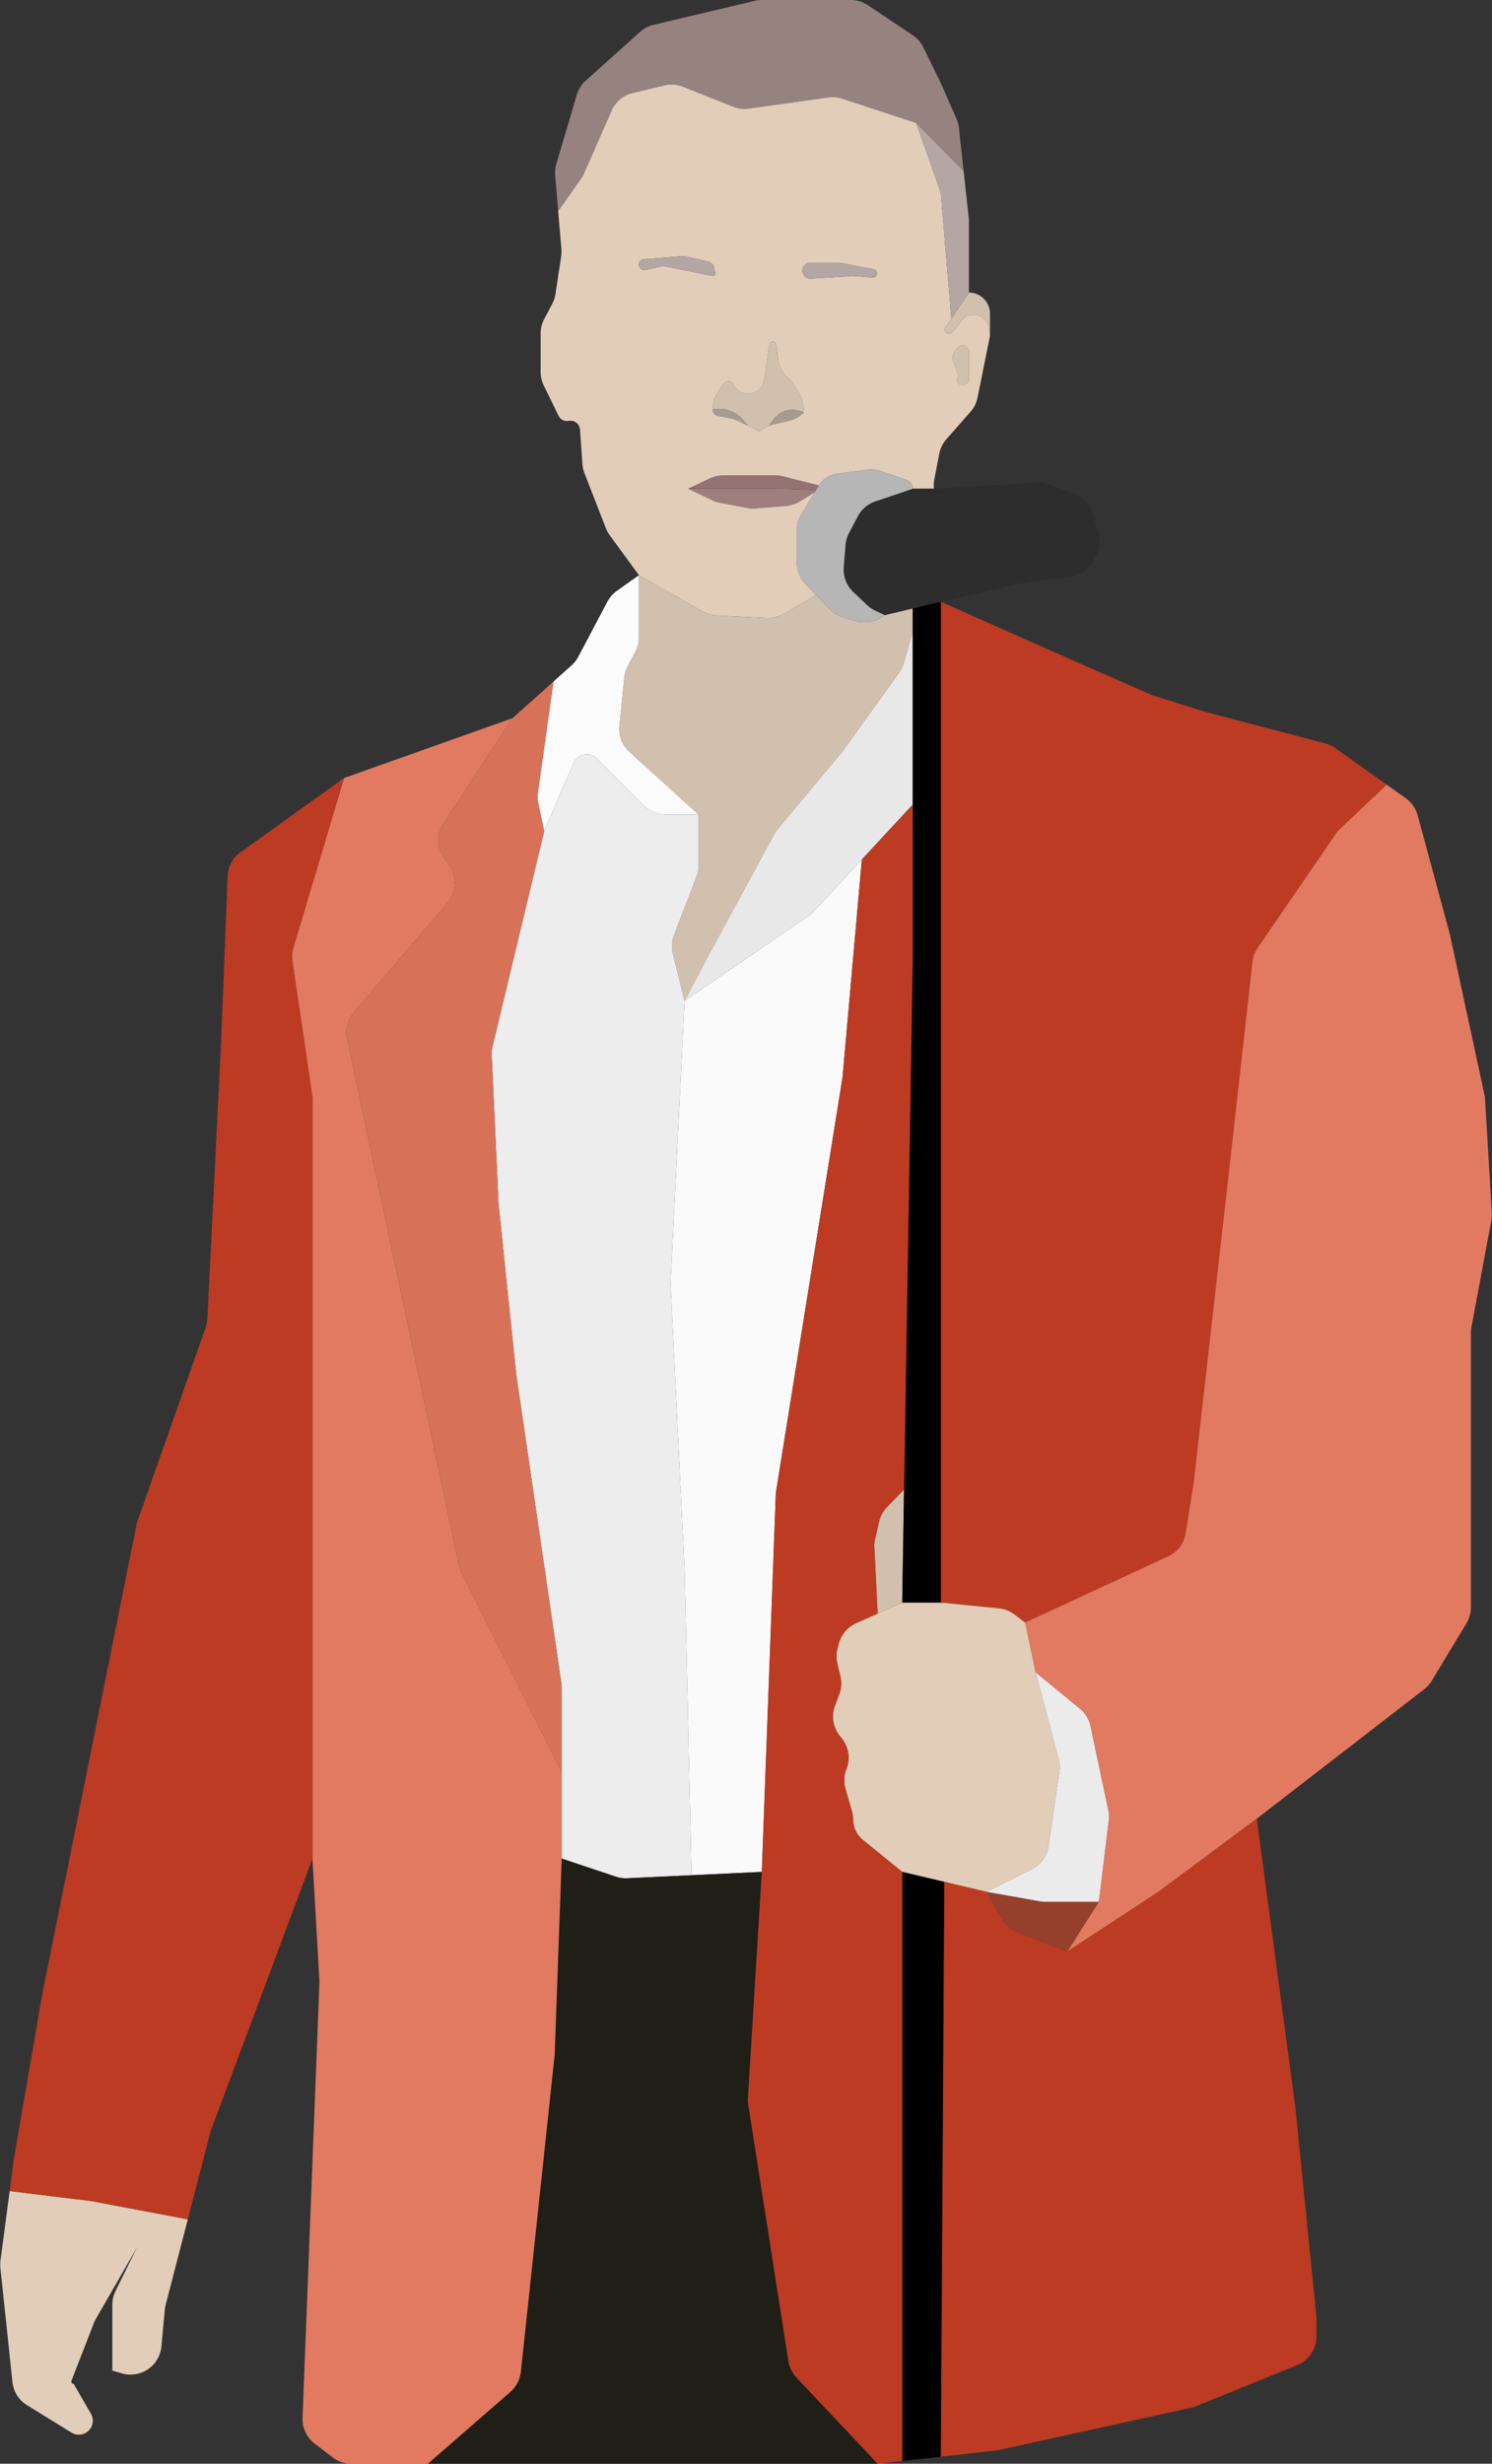 <svg width="166" height="274" fill="none" xmlns="http://www.w3.org/2000/svg"><rect width="100%" height="100%" fill="#333333" stroke="none"/><path d="M80.127 43.191a.988.988 0 0 0-.1.153l-.392.744c-.227.43-.346.908-.346 1.394h.741c1.017 0 1.981.448 2.637 1.224l.528.625.699.33a.58.58 0 0 1 .149.102c.19.18.48.21.701.069l.795-.501.616-.778a2.577 2.577 0 0 1 2.796-.857l.494.156-.053-.591a3.453 3.453 0 0 0-.504-1.515l-.578-.93a3.448 3.448 0 0 0-.611-.736l-.035-.032a3.452 3.452 0 0 1-1.106-2.146l-.187-1.575c-.08-.445-.724-.432-.786.016l-.478 3.441-.084.504c-.256 1.535-2.2 2.054-3.187.852l-.137-.166a.589.589 0 0 1-.1-.179.592.592 0 0 0-1.022-.17l-.45.566z" fill="#D2C0AE"/><path d="M85.539 47.33l2.22-.525a3.452 3.452 0 0 0 1.579-.852l.107-.101-.494-.156a2.578 2.578 0 0 0-2.796.857l-.616.778zm-6.017-1.259a.743.743 0 0 0 .372.19l1.304.248c.289.054.57.146.835.271l1.162.55-.528-.624a3.452 3.452 0 0 0-2.637-1.224h-.74v.05c0 .204.083.4.232.54z" fill="#A79B90"/><path d="M86.71 54.356H76.556l2.725 1.29c.266.126.546.217.835.272l3.017.571c.301.057.609.074.914.05l3.396-.268a3.453 3.453 0 0 0 1.54-.503l1.69-1.042.14-.231-4.101-.139z" fill="#9F7E7E"/><path d="M76.555 54.356h10.156l4.1.139.308-.508-3.994-1.005a3.454 3.454 0 0 0-.842-.105h-5.827c-.511 0-1.016.114-1.477.332l-2.424 1.147z" fill="#947272"/><path d="M77.727 90.594v5.646c0 .423-.078.843-.23 1.238L74.993 104a3.45 3.45 0 0 0-.127 2.07l1.3 5.231 2.734-5.177 7.256-13.378c.11-.202.24-.392.387-.568l7.2-8.61 6.291-8.76c.23-.32.404-.678.513-1.058l1.007-3.494v-2.588l-3.125.74-.212.15a3.452 3.452 0 0 1-2.942.507l-1.422-.404a3.452 3.452 0 0 1-1.537-.92l-1.503-1.552-3.611 2.08a3.452 3.452 0 0 1-1.896.458l-5.587-.279a3.453 3.453 0 0 1-1.533-.446l-7.098-4.032v6.91c0 .562-.137 1.115-.4 1.612l-.847 1.606a3.453 3.453 0 0 0-.383 1.266l-.539 5.36a3.453 3.453 0 0 0 1.118 2.905l7.691 6.965zm32.419-55.711a2.343 2.343 0 0 0-2.344-2.343l-1.953 2.905-.781 1.162c0 .488.616.703.919.32l1.144-1.445a1.16 1.16 0 0 1 .727-.424l.209-.033a1.697 1.697 0 0 1 1.943 1.424l.136.898v-2.464zm-4.086 5.28a1.147 1.147 0 0 1 .183-1.094l.299-.378a.707.707 0 0 1 1.26.439v3.023c0 .23-.123.44-.322.554l-.088.05c-.5.284-1.076-.228-.852-.758a.603.603 0 0 0 .013-.435l-.493-1.401z" fill="#D2C0AE"/><path d="M65.175 8.961a3.451 3.451 0 0 0-1.005 1.591l-2.273 7.683a3.454 3.454 0 0 0-.13 1.27l.336 3.975 2.536-3.6a3.45 3.45 0 0 0 .337-.598l3.075-6.986a3.452 3.452 0 0 1 2.365-1.968l3.516-.833a3.453 3.453 0 0 1 2.074.153l5.557 2.215a3.453 3.453 0 0 0 1.758.212l8.843-1.24a3.451 3.451 0 0 1 1.56.14l8.22 2.707 5.272 5.361-.528-4.833a3.444 3.444 0 0 0-.272-1.015l-1.738-3.95-1.935-3.969a3.455 3.455 0 0 0-1.185-1.357L96.565.582A3.452 3.452 0 0 0 94.647 0H84.77c-.268 0-.534.031-.795.093L72.724 2.756a3.452 3.452 0 0 0-1.51.79L65.175 8.96z" fill="#96827E"/><path fill-rule="evenodd" clip-rule="evenodd" d="M71.087 63.97l-3.249-4.442a3.452 3.452 0 0 1-.43-.786l-2.38-6.117a3.454 3.454 0 0 1-.227-1.01l-.27-3.843a1.053 1.053 0 0 0-1.247-.96 1.053 1.053 0 0 1-1.142-.574L60.5 42.87a3.453 3.453 0 0 1-.35-1.513v-4.264c0-.562.138-1.115.4-1.612l.89-1.684a3.45 3.45 0 0 0 .36-1.097l.634-4.196a3.45 3.45 0 0 0 .026-.806l-.357-4.218 2.536-3.6a3.45 3.45 0 0 0 .337-.598l3.075-6.986a3.452 3.452 0 0 1 2.365-1.968l3.516-.833a3.453 3.453 0 0 1 2.074.153l5.557 2.215a3.453 3.453 0 0 0 1.758.212l8.843-1.24a3.451 3.451 0 0 1 1.56.14l8.22 2.707 2.587 7.347c.097.277.159.566.184.859l1.134 13.557-.781 1.162c0 .488.616.703.919.32l1.144-1.445a1.16 1.16 0 0 1 .727-.424l.209-.033a1.697 1.697 0 0 1 1.943 1.424l.136.898-1.38 6.859a3.459 3.459 0 0 1-.793 1.6l-2.674 3.037a3.45 3.45 0 0 0-.799 1.63l-.542 2.821a3.47 3.47 0 0 0-.062.651v.411h-2.343c0-.442-.281-.836-.699-.98l-2.823-.972a3.454 3.454 0 0 0-1.586-.157l-3.373.456c-.812.11-1.53.582-1.953 1.283l-3.994-1.004a3.454 3.454 0 0 0-.842-.105h-5.827c-.511 0-1.016.114-1.477.332l-2.424 1.147 2.725 1.29c.266.126.546.217.835.272l3.017.571c.301.057.609.074.914.05l3.396-.268a3.453 3.453 0 0 0 1.54-.503l1.69-1.042-1.512 2.505a3.453 3.453 0 0 0-.496 1.784v3.558c0 .896.348 1.757.972 2.401l1.176 1.215-3.611 2.08a3.452 3.452 0 0 1-1.896.458l-5.587-.279a3.453 3.453 0 0 1-1.533-.446l-7.098-4.032zm34.973-23.807a1.147 1.147 0 0 1 .183-1.094l.299-.378a.707.707 0 0 1 1.26.439v3.023c0 .23-.123.44-.322.554l-.088.05c-.5.284-1.076-.228-.852-.758a.603.603 0 0 0 .013-.435l-.493-1.401zm-25.933 3.029a.988.988 0 0 0-.1.152l-.392.744c-.227.43-.346.908-.346 1.394v.05a.743.743 0 0 0 .605.73l1.304.247c.289.054.57.146.835.271l1.162.55.699.331a.58.58 0 0 1 .149.102c.19.18.48.21.701.069l.795-.501 2.22-.526a3.452 3.452 0 0 0 1.579-.852l.107-.101-.053-.591a3.453 3.453 0 0 0-.504-1.515l-.578-.93a3.448 3.448 0 0 0-.611-.736l-.035-.032a3.452 3.452 0 0 1-1.106-2.146l-.187-1.575c-.08-.445-.724-.432-.786.016l-.478 3.441-.084.504c-.256 1.535-2.2 2.054-3.187.852l-.137-.166a.589.589 0 0 1-.1-.179.592.592 0 0 0-1.022-.17l-.45.566zm-.81-12.501a.28.28 0 0 1-.055-.006l-5.243-1.063a.958.958 0 0 0-.395.003l-1.811.395c-.65.142-1.018-.716-.467-1.089a.603.603 0 0 1 .29-.101l3.989-.315c.358-.028.718 0 1.067.082l2.127.504c.29.068.518.29.594.578l.174.661a.28.28 0 0 1-.27.351zm9.979-.774a.889.889 0 0 0 .925 1.07l4.632-.292a.84.84 0 0 1 .12 0l2.102.166c.515.041.703-.663.235-.884a.469.469 0 0 0-.112-.037l-3.53-.668a3.46 3.46 0 0 0-.641-.06h-2.862a.889.889 0 0 0-.87.705z" fill="#E1CDB8"/><path d="M107.802 32.54v-8.135l-.586-5.362-5.272-5.361 2.587 7.347c.097.277.159.566.184.859l1.134 13.557 1.953-2.905zm-18.506-2.623a.889.889 0 0 0 .925 1.07l4.632-.292a.84.84 0 0 1 .12 0l2.102.166c.515.041.703-.663.235-.884a.469.469 0 0 0-.112-.037l-3.53-.668a3.46 3.46 0 0 0-.641-.06h-2.862a.889.889 0 0 0-.87.705zm-9.979.774a.28.28 0 0 1-.055-.006l-5.243-1.063a.958.958 0 0 0-.395.003l-1.811.395c-.65.142-1.018-.716-.467-1.089a.603.603 0 0 1 .29-.101l3.989-.315c.358-.028.718 0 1.067.082l2.127.504c.29.068.518.29.594.578l.174.661a.28.28 0 0 1-.27.351z" fill="#B4A6A3"/><path d="M57.416 152.715l5.042 34.51c.024.166.036.333.036.5v18.977l6.028 2.014c.404.135.83.194 1.257.174l7.167-.339-.781-34.019-1.563-31.801 1.563-31.43-1.3-5.231a3.45 3.45 0 0 1 .127-2.07l2.505-6.522c.152-.395.23-.815.23-1.238v-5.646H74.08a3.452 3.452 0 0 1-2.44-1.01l-5.224-5.22a1.599 1.599 0 0 0-2.598.497l-3.276 7.582-5.744 23.929a3.45 3.45 0 0 0-.092.964l.759 16.521 1.953 18.858z" fill="#EDEDED"/><path d="M90.489 101.404c-.175.188-.37.356-.582.501l-13.742 9.396-1.563 31.43 1.563 31.801.78 34.019 7.813-.37 1.562-42.154 7.421-46.221 2.148-24.22-5.4 5.818z" fill="#FAFAFA"/><path d="M78.899 106.124l-2.734 5.177 13.742-9.396c.212-.145.407-.313.582-.501l5.4-5.818 5.664-6.102V70.256l-1.007 3.494c-.109.38-.283.738-.513 1.059l-6.292 8.76-7.2 8.609a3.448 3.448 0 0 0-.386.568L78.9 106.124z" fill="#E8E8E8"/><path d="M68.632 65.713c-.44.313-.801.725-1.053 1.203l-3.233 6.12a3.451 3.451 0 0 1-.752.962l-2.019 1.805-1.73 12.342c-.056.397-.043.8.04 1.193l.656 3.105 3.277-7.582a1.599 1.599 0 0 1 2.597-.497l5.223 5.22a3.452 3.452 0 0 0 2.44 1.01h3.65l-7.692-6.965a3.453 3.453 0 0 1-1.118-2.905l.54-5.36c.044-.443.174-.873.382-1.266l.847-1.606c.263-.497.4-1.05.4-1.612v-6.91l-2.455 1.743z" fill="#FBFBFB"/><path d="M47.61 274h50.037l-9.03-9.575a3.454 3.454 0 0 1-.9-1.835l-4.464-28.525a3.442 3.442 0 0 1-.035-.744l1.54-25.14-7.812.37-7.167.339a3.462 3.462 0 0 1-1.257-.174l-6.028-2.014-.781 21.816-3.762 35.259a3.451 3.451 0 0 1-1.167 2.238L47.61 274z" fill="#1F1E17"/><path d="M117.176 72.475l-12.498-5.546v111.3l6.454.644a3.452 3.452 0 0 1 1.742.683l1.178.892 15.905-7.361a3.454 3.454 0 0 0 1.959-2.593l.884-5.576 3.906-34.389 2.638-23.549c.063-.562.263-1.1.583-1.567l8.679-12.667c.138-.202.298-.388.475-.556l5.201-4.924-5.736-4.073a3.454 3.454 0 0 0-1.121-.524l-13.453-3.538-5.859-1.849-10.937-4.807z" fill="#BD3B23"/><path d="M161.313 103.906l-3.582-13.226a3.45 3.45 0 0 0-1.334-1.913l-2.115-1.501-5.201 4.924a3.475 3.475 0 0 0-.475.556l-8.679 12.667a3.452 3.452 0 0 0-.583 1.567l-2.638 23.549-3.906 34.389-.884 5.576a3.454 3.454 0 0 1-1.959 2.593l-15.905 7.361 1.172 5.547 4.921 4.038a3.446 3.446 0 0 1 1.188 1.955l1.974 9.345c.079.372.095.754.049 1.131l-1.102 9.045-3.515 5.546 10.155-6.656 10.937-8.135 18.627-14.395c.338-.261.625-.583.845-.948l3.857-6.39a3.45 3.45 0 0 0 .496-1.784v-30.52c0-.212.02-.424.059-.632l2.208-11.845c.051-.275.069-.555.052-.835l-.741-12.625a3.446 3.446 0 0 0-.071-.526l-3.85-17.858z" fill="#E17A61"/><path d="M122.254 211.509h-5.945c-.203 0-.404-.018-.604-.053l-5.95-1.057 1.738 3.016a3.453 3.453 0 0 0 1.737 1.493l5.509 2.147 3.515-5.546z" fill="#95402B"/><path d="M36.988 273.284a3.453 3.453 0 0 0 2.105.716h8.516l9.175-7.985a3.451 3.451 0 0 0 1.167-2.238l3.762-35.259.781-21.816v-9.614l-11.128-22.159a3.456 3.456 0 0 1-.291-.832l-12.443-58.541a3.454 3.454 0 0 1 .753-2.962l10.397-12.159a3.452 3.452 0 0 0 .163-4.281l-.49-.67a3.452 3.452 0 0 1-.099-3.933l7.67-11.68-18.748 6.655-5.64 18.864a3.451 3.451 0 0 0-.107 1.492l2.194 14.892c.025.167.037.335.037.503v84.425l.782 13.681-1.884 48.506a3.453 3.453 0 0 0 1.345 2.871l1.983 1.524z" fill="#E17A61"/><path d="M13.556 263.954a3.452 3.452 0 0 0 4.403-2.998l.373-4.056c.017-.186.05-.37.096-.55l2.468-9.528-10.74-2.034-9.082-1.109-1.02 7.728c-.036.27-.04.544-.01.815l1.34 12.695a3.452 3.452 0 0 0 1.624 2.577l4.957 3.051a1.55 1.55 0 0 0 2.154-2.093l-1.917-3.327a.266.266 0 0 1-.249-.363l2.498-6.418c.063-.162.139-.32.226-.471l4.556-7.908-2.378 4.825a3.453 3.453 0 0 0-.356 1.526v7.33l1.057.308zm91.122-85.725h-4.297l-2.734 1.218-2.395 1.068a3.451 3.451 0 0 0-1.933 2.272l-.14.526a3.455 3.455 0 0 0-.022 1.671l.341 1.455c.158.674.11 1.38-.138 2.027l-.46 1.199a3.451 3.451 0 0 0 .555 3.429l.179.218a3.42 3.42 0 0 1 .537 3.43 3.42 3.42 0 0 0-.107 2.206l.732 2.541c.078.269.117.548.117.828 0 .903.407 1.757 1.107 2.325l4.361 3.539 4.687 1.109 4.687 1.109 5.03-2.521a3.452 3.452 0 0 0 1.87-2.588l1.201-8.244c.067-.461.04-.93-.078-1.379l-2.554-9.672-1.172-5.547-1.178-.892a3.452 3.452 0 0 0-1.742-.683l-6.454-.644z" fill="#E1CDB8"/><path d="M100.381 178.229l.207-12.572-1.87 1.898a3.455 3.455 0 0 0-.902 1.634l-.448 1.911a3.449 3.449 0 0 0-.087.96l.366 7.387 2.734-1.218z" fill="#D2C0AE"/><path d="M121.333 191.988a3.446 3.446 0 0 0-1.188-1.955l-4.921-4.038 2.554 9.672c.118.449.145.918.078 1.379l-1.201 8.244a3.452 3.452 0 0 1-1.87 2.588l-5.03 2.521 5.95 1.057c.2.035.401.053.604.053h5.945l1.102-9.045c.046-.377.03-.759-.049-1.131l-1.974-9.345z" fill="#EBEBEB"/><path d="M116.68 53.862a3.457 3.457 0 0 0-1.392-.202l-11.392.696h-2.343l-4.164 1.408a3.452 3.452 0 0 0-1.947 1.658l-.98 1.854a3.45 3.45 0 0 0-.388 1.333l-.199 2.452a3.453 3.453 0 0 0 1.068 2.786l1.523 1.443c.265.25.568.457.897.613l1.065.505 3.125-.74 3.125-.74 9.764-2.218 4.546-.538a3.453 3.453 0 0 0 2.572-1.681l.321-.548a3.45 3.45 0 0 0 .328-2.745l-.627-2.077a3.455 3.455 0 0 0-2.124-2.247l-2.778-1.012z" fill="#2D2D2D"/><path d="M95.274 69.065c1.006.285 2.088.1 2.942-.506l.212-.151-1.065-.505a3.453 3.453 0 0 1-.897-.613l-1.523-1.443a3.453 3.453 0 0 1-1.068-2.786l.2-2.452c.037-.466.17-.92.388-1.333l.979-1.854a3.452 3.452 0 0 1 1.947-1.658l4.164-1.408c0-.442-.281-.836-.699-.98l-2.823-.972a3.454 3.454 0 0 0-1.586-.157l-3.373.456c-.812.11-1.53.582-1.953 1.283l-.307.509-.14.231-1.512 2.505a3.453 3.453 0 0 0-.496 1.784v3.558c0 .896.348 1.757.972 2.401l1.176 1.215 1.503 1.552c.422.437.953.754 1.537.92l1.422.404z" fill="#B6B6B6"/><path d="M101.553 70.256v36.608l-.965 58.793-.207 12.572h4.297v-111.3l-3.125.739v2.588zm-1.172 137.925v65.514l4.297-.478.39-63.927-4.687-1.109z" fill="#000"/><path d="M144.127 234.435l-4.296-32.171-10.937 8.135-10.155 6.656-5.509-2.147a3.453 3.453 0 0 1-1.737-1.493l-1.738-3.016-4.687-1.109-.39 63.927 6.249-.696 21.587-4.744c.19-.042.377-.1.557-.173l11.245-4.563a3.45 3.45 0 0 0 2.155-3.199v-2.112l-2.344-23.295zm-42.574-127.571v-17.38l-5.664 6.102-2.148 24.22-7.421 46.221-1.562 42.154-1.54 25.14c-.015.249-.003.498.035.744l4.464 28.525a3.45 3.45 0 0 0 .9 1.835l9.03 9.575 2.734-.305v-65.514l-4.36-3.539a2.992 2.992 0 0 1-1.108-2.325c0-.28-.04-.559-.117-.828l-.732-2.541a3.42 3.42 0 0 1 .107-2.206 3.42 3.42 0 0 0-.537-3.43l-.18-.218c-.788-.96-1-2.269-.554-3.429l.46-1.199a3.454 3.454 0 0 0 .138-2.027l-.341-1.455a3.455 3.455 0 0 1 .023-1.671l.139-.526a3.451 3.451 0 0 1 1.933-2.272l2.395-1.068-.366-7.387a3.449 3.449 0 0 1 .087-.96l.448-1.911a3.455 3.455 0 0 1 .902-1.634l1.87-1.898.965-58.793zM23.435 237.023l11.327-30.321v-84.425c0-.168-.012-.336-.037-.503l-2.194-14.892a3.451 3.451 0 0 1 .107-1.492l5.64-18.864-11.518 8.26a3.453 3.453 0 0 0-1.438 2.671l-.715 18.281-1.537 30.929a3.446 3.446 0 0 1-.192.975l-7.645 21.713-10.546 52.507-3.125 18.119-.488 3.698 9.081 1.109 10.742 2.034 2.538-9.799z" fill="#BD3B23"/><path d="M62.494 187.725a3.48 3.48 0 0 0-.036-.5l-5.041-34.51-1.953-18.858-.76-16.521a3.45 3.45 0 0 1 .093-.964l5.744-23.93-.656-3.104a3.452 3.452 0 0 1-.04-1.193l1.73-12.342-4.55 4.067-7.669 11.681a3.452 3.452 0 0 0 .1 3.933l.489.67a3.452 3.452 0 0 1-.163 4.281l-10.397 12.159a3.454 3.454 0 0 0-.753 2.962l12.443 58.541c.061.289.16.568.291.832l11.128 22.159v-9.363z" fill="#D77259"/></svg>